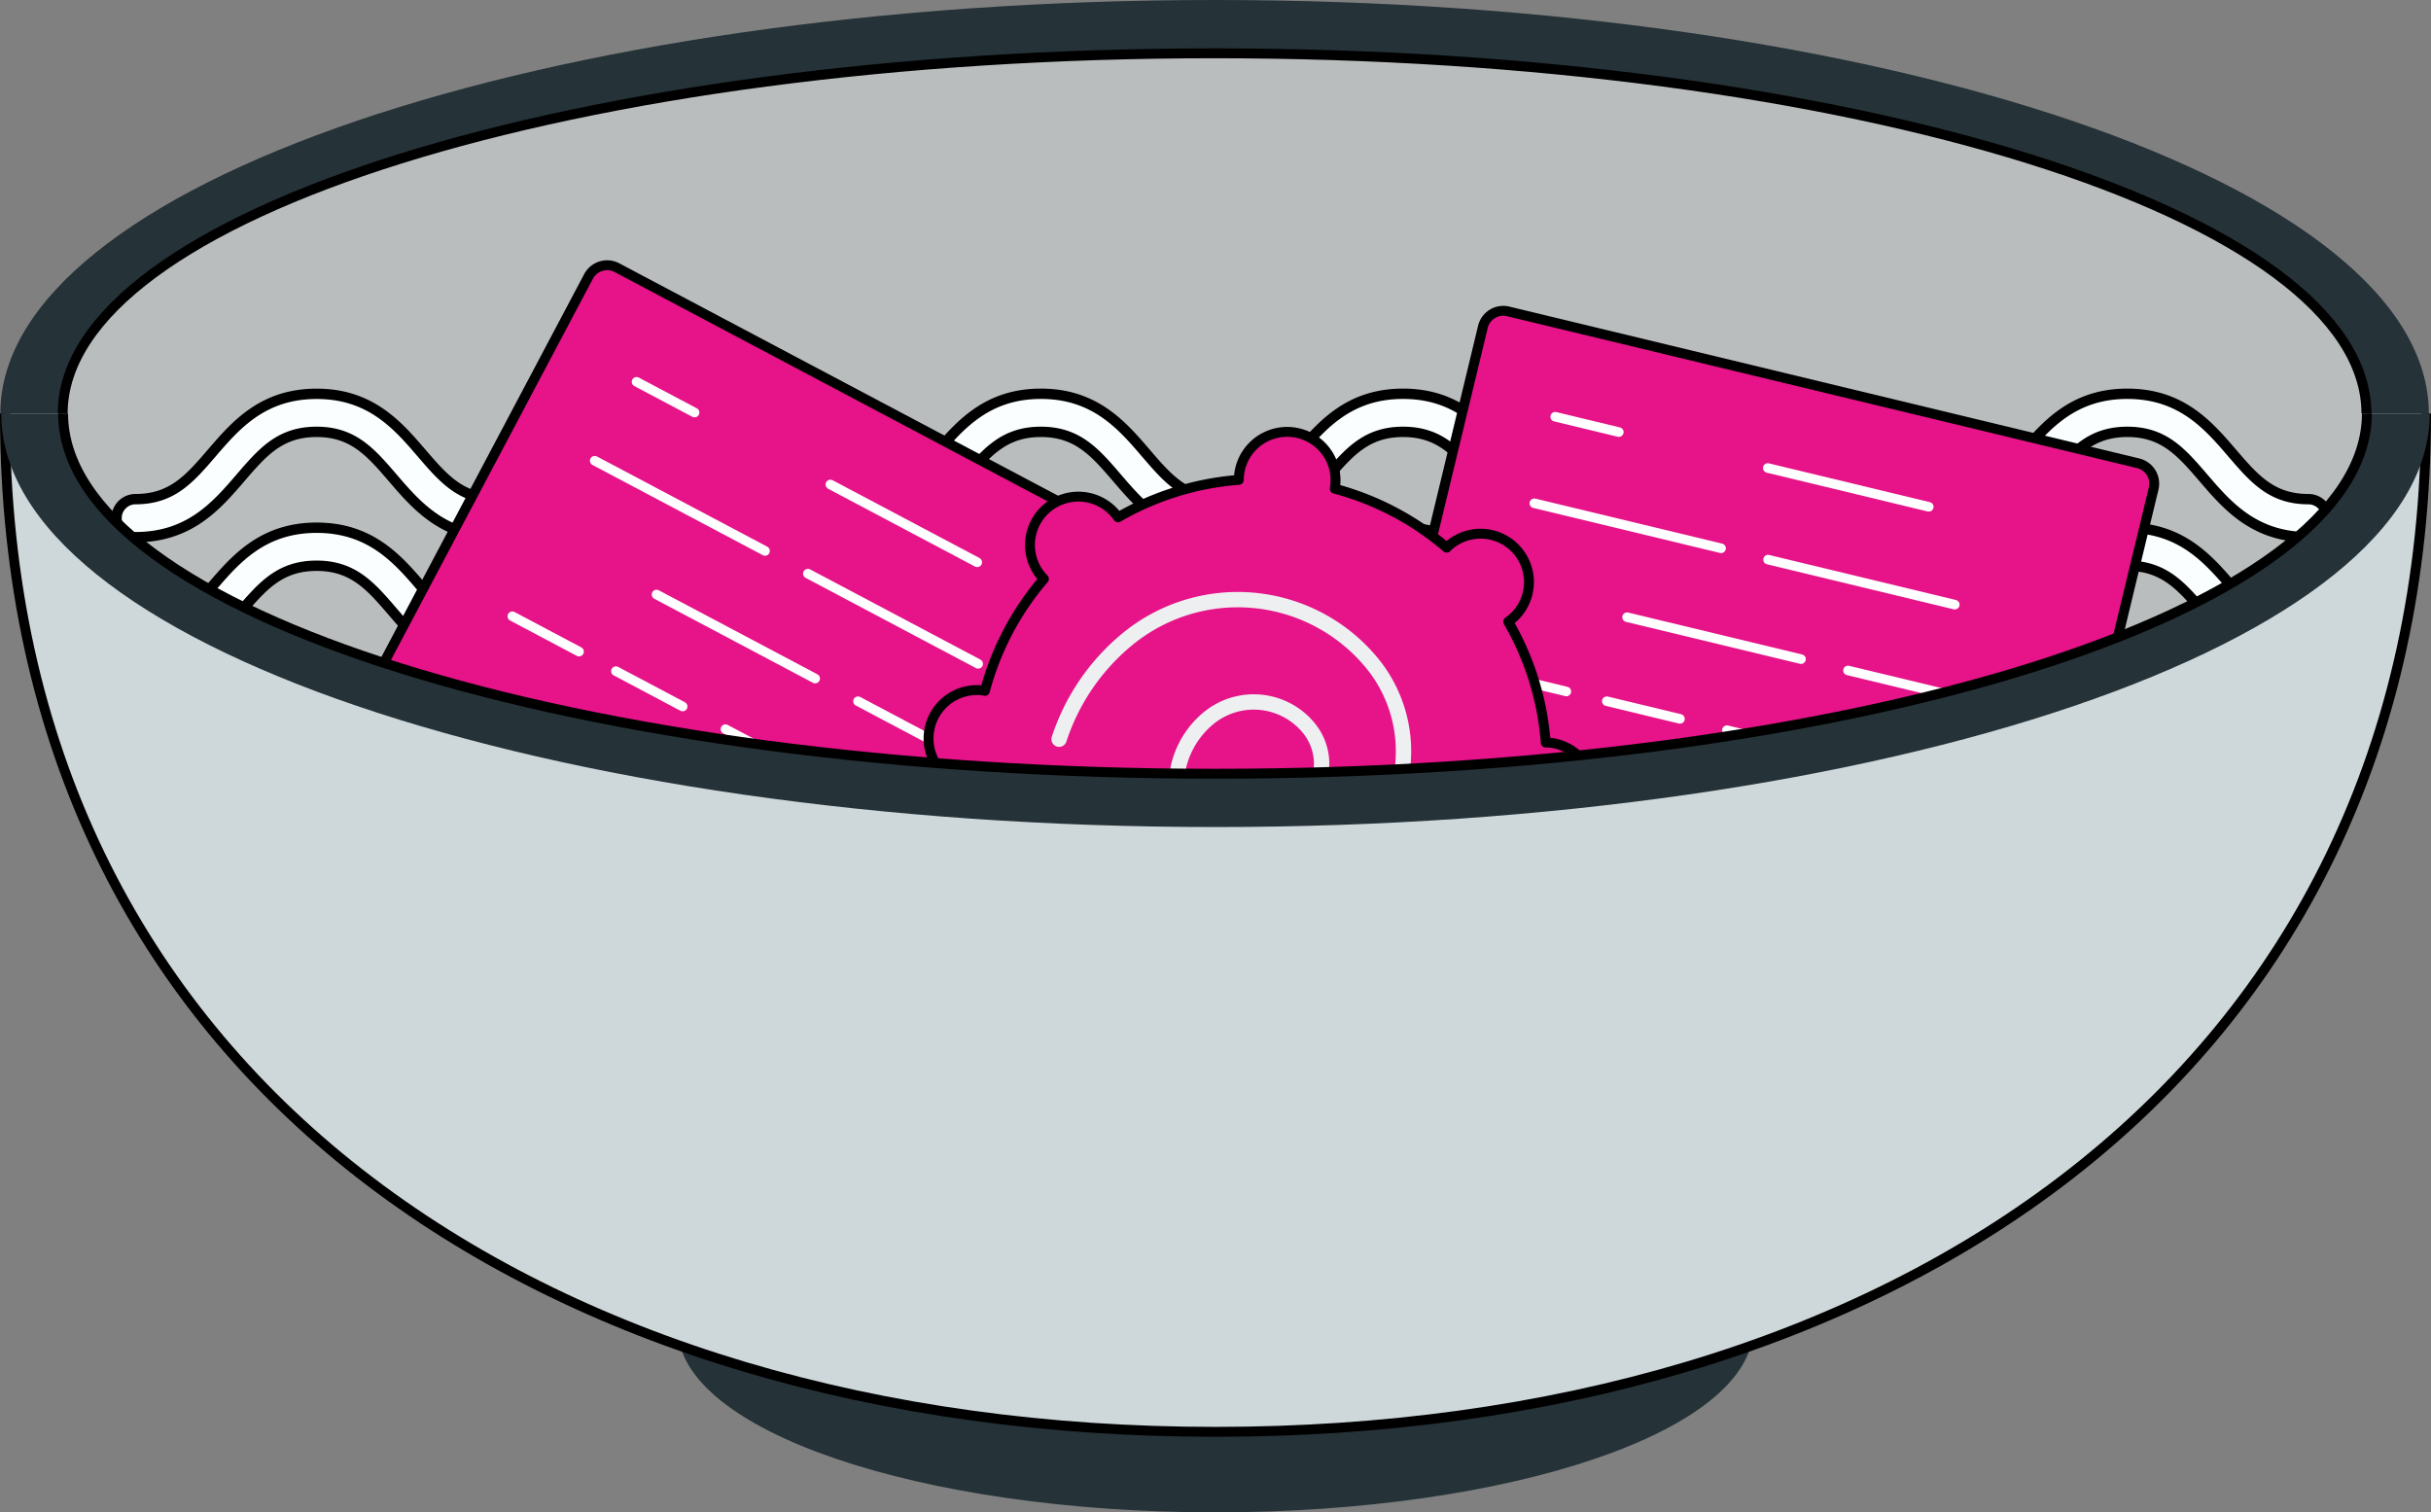 <svg id="bowl_half_full" xmlns="http://www.w3.org/2000/svg" xmlns:xlink="http://www.w3.org/1999/xlink" width="245.832" height="152.943" viewBox="0 0 245.832 152.943">
  <rect x="0" y="0" width="245.832" height="152.943" fill="#808080" stroke="none"/>
  <defs>
    <clipPath id="clip-path">
      <rect id="Rectangle_24" data-name="Rectangle 24" width="245.832" height="152.943" fill="none"/>
    </clipPath>
  </defs>
  <g id="Group_16" data-name="Group 16" clip-path="url(#clip-path)">
    <path id="Path_70" data-name="Path 70" d="M.035,41.819H245.612C245.612,18.723,190.638,0,122.823,0S.035,18.723.035,41.819" fill="#253238"/>
    <path id="Path_71" data-name="Path 71" d="M239.306,41.819c0,20.119-52.151,36.428-116.482,36.428S6.342,61.938,6.342,41.819,58.492,5.391,122.824,5.391,239.306,21.7,239.306,41.819" fill="#babdbe"/>
    <path id="Path_72" data-name="Path 72" d="M6.341,41.819C6.341,21.7,58.492,5.391,122.823,5.391S239.3,21.7,239.3,41.819" fill="none" stroke="#000" stroke-width="1"/>
    <path id="Path_73" data-name="Path 73" d="M11.786,79.487a1.923,1.923,0,0,1,1.923-1.923c3.694,0,5.46-2.054,7.7-4.656,2.415-2.809,5.152-5.994,10.612-5.994s8.2,3.185,10.613,5.994c2.236,2.6,4,4.656,7.7,4.656s5.46-2.054,7.7-4.655c2.415-2.81,5.152-5.995,10.612-5.995s8.2,3.185,10.613,5.995c2.235,2.6,4,4.655,7.695,4.655s5.46-2.054,7.695-4.655c2.415-2.81,5.153-5.995,10.612-5.995s8.2,3.185,10.613,5.995c2.235,2.6,4,4.655,7.695,4.655s5.46-2.054,7.7-4.655c2.415-2.81,5.153-5.995,10.612-5.995s8.2,3.185,10.612,5.995c2.236,2.6,4,4.655,7.7,4.655s5.46-2.054,7.695-4.655c2.415-2.81,5.153-5.995,10.613-5.995s8.2,3.185,10.612,5.995c2.235,2.6,4,4.655,7.695,4.655s5.46-2.054,7.7-4.655c2.415-2.81,5.152-5.995,10.612-5.995s8.2,3.185,10.611,5.995c2.236,2.6,4,4.655,7.7,4.655a1.923,1.923,0,1,1,0,3.846c-5.46,0-8.2-3.185-10.612-6-2.235-2.6-4-4.655-7.694-4.655s-5.46,2.054-7.7,4.655c-2.415,2.81-5.152,6-10.612,6s-8.2-3.185-10.612-6c-2.236-2.6-4-4.655-7.695-4.655s-5.46,2.054-7.7,4.655c-2.415,2.81-5.153,6-10.612,6s-8.2-3.185-10.612-6c-2.236-2.6-4-4.655-7.7-4.655s-5.46,2.054-7.7,4.655c-2.416,2.81-5.153,6-10.613,6s-8.2-3.185-10.612-6c-2.236-2.6-4-4.655-7.7-4.655s-5.459,2.054-7.695,4.655c-2.415,2.81-5.152,6-10.612,6s-8.2-3.185-10.612-6c-2.236-2.6-4-4.655-7.7-4.655s-5.46,2.054-7.7,4.655c-2.415,2.81-5.152,6-10.612,6s-8.2-3.185-10.613-6c-2.236-2.6-4-4.655-7.7-4.655s-5.46,2.054-7.7,4.655c-2.415,2.81-5.153,6-10.613,6a1.923,1.923,0,0,1-1.923-1.923" fill="#fafeff"/>
    <path id="Path_74" data-name="Path 74" d="M11.786,79.487a1.923,1.923,0,0,1,1.923-1.923c3.694,0,5.46-2.054,7.7-4.656,2.415-2.809,5.152-5.994,10.612-5.994s8.2,3.185,10.613,5.994c2.236,2.6,4,4.656,7.7,4.656s5.46-2.054,7.7-4.655c2.415-2.81,5.152-5.995,10.612-5.995s8.2,3.185,10.613,5.995c2.235,2.6,4,4.655,7.695,4.655s5.46-2.054,7.695-4.655c2.415-2.81,5.153-5.995,10.612-5.995s8.2,3.185,10.613,5.995c2.235,2.6,4,4.655,7.695,4.655s5.46-2.054,7.7-4.655c2.415-2.81,5.153-5.995,10.612-5.995s8.2,3.185,10.612,5.995c2.236,2.6,4,4.655,7.7,4.655s5.46-2.054,7.695-4.655c2.415-2.81,5.153-5.995,10.613-5.995s8.2,3.185,10.612,5.995c2.235,2.6,4,4.655,7.695,4.655s5.46-2.054,7.7-4.655c2.415-2.81,5.152-5.995,10.612-5.995s8.2,3.185,10.611,5.995c2.236,2.6,4,4.655,7.7,4.655a1.923,1.923,0,1,1,0,3.846c-5.46,0-8.2-3.185-10.612-6-2.235-2.6-4-4.655-7.694-4.655s-5.46,2.054-7.7,4.655c-2.415,2.81-5.152,6-10.612,6s-8.2-3.185-10.612-6c-2.236-2.6-4-4.655-7.695-4.655s-5.46,2.054-7.7,4.655c-2.415,2.81-5.153,6-10.612,6s-8.2-3.185-10.612-6c-2.236-2.6-4-4.655-7.7-4.655s-5.46,2.054-7.7,4.655c-2.416,2.81-5.153,6-10.613,6s-8.2-3.185-10.612-6c-2.236-2.6-4-4.655-7.7-4.655s-5.459,2.054-7.695,4.655c-2.415,2.81-5.152,6-10.612,6s-8.2-3.185-10.612-6c-2.236-2.6-4-4.655-7.7-4.655s-5.46,2.054-7.7,4.655c-2.415,2.81-5.152,6-10.612,6s-8.2-3.185-10.613-6c-2.236-2.6-4-4.655-7.7-4.655s-5.46,2.054-7.7,4.655c-2.415,2.81-5.153,6-10.613,6A1.923,1.923,0,0,1,11.786,79.487Z" fill="none" stroke="#000" stroke-linejoin="round" stroke-width="1.047"/>
    <path id="Path_75" data-name="Path 75" d="M11.786,65.941a1.923,1.923,0,0,1,1.923-1.923c3.694,0,5.46-2.054,7.7-4.656,2.415-2.809,5.152-5.994,10.612-5.994s8.2,3.185,10.613,5.994c2.236,2.6,4,4.656,7.7,4.656s5.46-2.054,7.7-4.655c2.415-2.81,5.152-5.995,10.612-5.995s8.2,3.185,10.613,5.995c2.235,2.6,4,4.655,7.695,4.655s5.46-2.054,7.695-4.655c2.415-2.81,5.153-5.995,10.612-5.995s8.2,3.185,10.613,5.995c2.235,2.6,4,4.655,7.695,4.655s5.46-2.054,7.7-4.655c2.415-2.81,5.153-5.995,10.612-5.995s8.2,3.185,10.612,5.995c2.236,2.6,4,4.655,7.7,4.655s5.46-2.054,7.695-4.655c2.415-2.81,5.153-5.995,10.613-5.995s8.2,3.185,10.612,5.995c2.235,2.6,4,4.655,7.695,4.655s5.46-2.054,7.7-4.655c2.415-2.81,5.152-5.995,10.612-5.995s8.2,3.185,10.611,5.995c2.236,2.6,4,4.655,7.7,4.655a1.923,1.923,0,1,1,0,3.846c-5.46,0-8.2-3.185-10.612-5.995-2.235-2.6-4-4.655-7.694-4.655s-5.46,2.054-7.7,4.655c-2.415,2.81-5.152,5.995-10.612,5.995s-8.2-3.185-10.612-5.995c-2.236-2.6-4-4.655-7.695-4.655s-5.46,2.054-7.7,4.655c-2.415,2.81-5.153,5.995-10.612,5.995s-8.2-3.185-10.612-5.995c-2.236-2.6-4-4.655-7.7-4.655s-5.46,2.054-7.7,4.655c-2.416,2.81-5.153,5.995-10.613,5.995s-8.2-3.185-10.612-5.995c-2.236-2.6-4-4.655-7.7-4.655s-5.459,2.054-7.695,4.655c-2.415,2.81-5.152,5.995-10.612,5.995s-8.2-3.185-10.612-5.995c-2.236-2.6-4-4.655-7.7-4.655s-5.46,2.054-7.7,4.655c-2.415,2.81-5.152,5.995-10.612,5.995s-8.2-3.185-10.613-5.995c-2.236-2.6-4-4.655-7.7-4.655s-5.46,2.054-7.7,4.655c-2.415,2.81-5.153,5.995-10.613,5.995a1.923,1.923,0,0,1-1.923-1.923" fill="#fafeff"/>
    <path id="Path_76" data-name="Path 76" d="M11.786,65.941a1.923,1.923,0,0,1,1.923-1.923c3.694,0,5.46-2.054,7.7-4.656,2.415-2.809,5.152-5.994,10.612-5.994s8.2,3.185,10.613,5.994c2.236,2.6,4,4.656,7.7,4.656s5.46-2.054,7.7-4.655c2.415-2.81,5.152-5.995,10.612-5.995s8.2,3.185,10.613,5.995c2.235,2.6,4,4.655,7.695,4.655s5.46-2.054,7.695-4.655c2.415-2.81,5.153-5.995,10.612-5.995s8.2,3.185,10.613,5.995c2.235,2.6,4,4.655,7.695,4.655s5.46-2.054,7.7-4.655c2.415-2.81,5.153-5.995,10.612-5.995s8.2,3.185,10.612,5.995c2.236,2.6,4,4.655,7.7,4.655s5.46-2.054,7.695-4.655c2.415-2.81,5.153-5.995,10.613-5.995s8.2,3.185,10.612,5.995c2.235,2.6,4,4.655,7.695,4.655s5.46-2.054,7.7-4.655c2.415-2.81,5.152-5.995,10.612-5.995s8.2,3.185,10.611,5.995c2.236,2.6,4,4.655,7.7,4.655a1.923,1.923,0,1,1,0,3.846c-5.46,0-8.2-3.185-10.612-5.995-2.235-2.6-4-4.655-7.694-4.655s-5.46,2.054-7.7,4.655c-2.415,2.81-5.152,5.995-10.612,5.995s-8.2-3.185-10.612-5.995c-2.236-2.6-4-4.655-7.695-4.655s-5.46,2.054-7.7,4.655c-2.415,2.81-5.153,5.995-10.612,5.995s-8.2-3.185-10.612-5.995c-2.236-2.6-4-4.655-7.7-4.655s-5.46,2.054-7.7,4.655c-2.416,2.81-5.153,5.995-10.613,5.995s-8.2-3.185-10.612-5.995c-2.236-2.6-4-4.655-7.7-4.655s-5.459,2.054-7.695,4.655c-2.415,2.81-5.152,5.995-10.612,5.995s-8.2-3.185-10.612-5.995c-2.236-2.6-4-4.655-7.7-4.655s-5.46,2.054-7.7,4.655c-2.415,2.81-5.152,5.995-10.612,5.995s-8.2-3.185-10.613-5.995c-2.236-2.6-4-4.655-7.7-4.655s-5.46,2.054-7.7,4.655c-2.415,2.81-5.153,5.995-10.613,5.995A1.923,1.923,0,0,1,11.786,65.941Z" fill="none" stroke="#000" stroke-linejoin="round" stroke-width="1.047"/>
    <path id="Path_77" data-name="Path 77" d="M11.786,52.4a1.923,1.923,0,0,1,1.923-1.923c3.694,0,5.46-2.054,7.7-4.656,2.415-2.809,5.152-5.994,10.612-5.994s8.2,3.185,10.613,5.994c2.236,2.6,4,4.656,7.7,4.656s5.46-2.054,7.7-4.655c2.415-2.81,5.152-6,10.612-6s8.2,3.185,10.613,6c2.235,2.6,4,4.655,7.695,4.655s5.46-2.054,7.695-4.655c2.415-2.81,5.153-6,10.612-6s8.2,3.185,10.613,6c2.235,2.6,4,4.655,7.695,4.655s5.46-2.054,7.7-4.655c2.415-2.81,5.153-6,10.612-6s8.2,3.185,10.612,6c2.236,2.6,4,4.655,7.7,4.655s5.46-2.054,7.695-4.655c2.415-2.81,5.153-6,10.613-6s8.2,3.185,10.612,6c2.235,2.6,4,4.655,7.695,4.655s5.46-2.054,7.7-4.655c2.415-2.81,5.152-6,10.612-6s8.2,3.185,10.611,6c2.236,2.6,4,4.655,7.7,4.655a1.923,1.923,0,1,1,0,3.846c-5.46,0-8.2-3.185-10.612-5.995-2.235-2.6-4-4.655-7.694-4.655s-5.46,2.054-7.7,4.655c-2.415,2.81-5.152,5.995-10.612,5.995s-8.2-3.185-10.612-5.995c-2.236-2.6-4-4.655-7.695-4.655s-5.46,2.054-7.7,4.655c-2.415,2.81-5.153,5.995-10.612,5.995s-8.2-3.185-10.612-5.995c-2.236-2.6-4-4.655-7.7-4.655s-5.46,2.054-7.7,4.655c-2.416,2.81-5.153,5.995-10.613,5.995s-8.2-3.185-10.612-5.995c-2.236-2.6-4-4.655-7.7-4.655s-5.459,2.054-7.695,4.655c-2.415,2.81-5.152,5.995-10.612,5.995s-8.2-3.185-10.612-5.995c-2.236-2.6-4-4.655-7.7-4.655s-5.46,2.054-7.7,4.655c-2.415,2.81-5.152,5.995-10.612,5.995s-8.2-3.185-10.613-5.995c-2.236-2.6-4-4.655-7.7-4.655s-5.46,2.054-7.7,4.655c-2.415,2.81-5.153,5.995-10.613,5.995A1.923,1.923,0,0,1,11.786,52.4" fill="#fafeff"/>
    <path id="Path_78" data-name="Path 78" d="M11.786,52.4a1.923,1.923,0,0,1,1.923-1.923c3.694,0,5.46-2.054,7.7-4.656,2.415-2.809,5.152-5.994,10.612-5.994s8.2,3.185,10.613,5.994c2.236,2.6,4,4.656,7.7,4.656s5.46-2.054,7.7-4.655c2.415-2.81,5.152-6,10.612-6s8.2,3.185,10.613,6c2.235,2.6,4,4.655,7.695,4.655s5.46-2.054,7.695-4.655c2.415-2.81,5.153-6,10.612-6s8.2,3.185,10.613,6c2.235,2.6,4,4.655,7.695,4.655s5.46-2.054,7.7-4.655c2.415-2.81,5.153-6,10.612-6s8.2,3.185,10.612,6c2.236,2.6,4,4.655,7.7,4.655s5.46-2.054,7.695-4.655c2.415-2.81,5.153-6,10.613-6s8.2,3.185,10.612,6c2.235,2.6,4,4.655,7.695,4.655s5.46-2.054,7.7-4.655c2.415-2.81,5.152-6,10.612-6s8.2,3.185,10.611,6c2.236,2.6,4,4.655,7.7,4.655a1.923,1.923,0,1,1,0,3.846c-5.46,0-8.2-3.185-10.612-5.995-2.235-2.6-4-4.655-7.694-4.655s-5.46,2.054-7.7,4.655c-2.415,2.81-5.152,5.995-10.612,5.995s-8.2-3.185-10.612-5.995c-2.236-2.6-4-4.655-7.695-4.655s-5.46,2.054-7.7,4.655c-2.415,2.81-5.153,5.995-10.612,5.995s-8.2-3.185-10.612-5.995c-2.236-2.6-4-4.655-7.7-4.655s-5.46,2.054-7.7,4.655c-2.416,2.81-5.153,5.995-10.613,5.995s-8.2-3.185-10.612-5.995c-2.236-2.6-4-4.655-7.7-4.655s-5.459,2.054-7.695,4.655c-2.415,2.81-5.152,5.995-10.612,5.995s-8.2-3.185-10.612-5.995c-2.236-2.6-4-4.655-7.7-4.655s-5.46,2.054-7.7,4.655c-2.415,2.81-5.152,5.995-10.612,5.995s-8.2-3.185-10.613-5.995c-2.236-2.6-4-4.655-7.7-4.655s-5.46,2.054-7.7,4.655c-2.415,2.81-5.153,5.995-10.613,5.995A1.923,1.923,0,0,1,11.786,52.4Z" fill="none" stroke="#000" stroke-linejoin="round" stroke-width="1.047"/>
    <path id="Path_79" data-name="Path 79" d="M87.725,119.706l-58.1-30.775a2.127,2.127,0,0,1-.884-2.876l30.775-58.1a2.127,2.127,0,0,1,2.876-.884l58.1,30.775a2.128,2.128,0,0,1,.884,2.876L90.6,118.822a2.128,2.128,0,0,1-2.876.884" fill="#e61389"/>
    <path id="Path_80" data-name="Path 80" d="M87.725,119.706l-58.1-30.775a2.127,2.127,0,0,1-.884-2.876l30.775-58.1a2.127,2.127,0,0,1,2.876-.884l58.1,30.775a2.128,2.128,0,0,1,.884,2.876L90.6,118.822A2.128,2.128,0,0,1,87.725,119.706Z" fill="none" stroke="#000" stroke-linecap="round" stroke-linejoin="round" stroke-width="1"/>
    <line id="Line_29" data-name="Line 29" x1="45.469" y1="24.086" transform="translate(40.283 84.082)" fill="none" stroke="#fff" stroke-linecap="round" stroke-width="0.97"/>
    <line id="Line_30" data-name="Line 30" x2="14.845" y2="7.864" transform="translate(83.976 48.999)" fill="none" stroke="#fff" stroke-linecap="round" stroke-width="0.975"/>
    <line id="Line_31" data-name="Line 31" x2="5.868" y2="3.108" transform="translate(64.369 38.613)" fill="none" stroke="#fff" stroke-linecap="round" stroke-width="0.97"/>
    <line id="Line_32" data-name="Line 32" x2="17.222" y2="9.123" transform="translate(60.142 46.593)" fill="none" stroke="#fff" stroke-linecap="round" stroke-width="0.97"/>
    <line id="Line_33" data-name="Line 33" x2="18.95" y2="10.039" transform="translate(44.246 76.6)" fill="none" stroke="#fff" stroke-linecap="round" stroke-width="0.97"/>
    <line id="Line_34" data-name="Line 34" x2="17.222" y2="9.123" transform="translate(81.696 58.011)" fill="none" stroke="#fff" stroke-linecap="round" stroke-width="0.97"/>
    <line id="Line_35" data-name="Line 35" x2="16.043" y2="8.498" transform="translate(66.39 60.123)" fill="none" stroke="#fff" stroke-linecap="round" stroke-width="0.97"/>
    <line id="Line_36" data-name="Line 36" x2="26.518" y2="14.048" transform="translate(67.049 79.366)" fill="none" stroke="#fff" stroke-linecap="round" stroke-width="0.97"/>
    <line id="Line_37" data-name="Line 37" x2="14.619" y2="7.744" transform="translate(86.765 70.916)" fill="none" stroke="#fff" stroke-linecap="round" stroke-width="0.97"/>
    <line id="Line_38" data-name="Line 38" x2="6.746" y2="3.574" transform="translate(51.809 62.323)" fill="none" stroke="#fff" stroke-linecap="round" stroke-width="0.97"/>
    <line id="Line_39" data-name="Line 39" x2="6.746" y2="3.574" transform="translate(62.285 67.872)" fill="none" stroke="#fff" stroke-linecap="round" stroke-width="0.97"/>
    <line id="Line_40" data-name="Line 40" x2="13.542" y2="7.173" transform="translate(73.363 73.741)" fill="none" stroke="#fff" stroke-linecap="round" stroke-width="0.97"/>
    <line id="Line_41" data-name="Line 41" x2="3.259" y2="1.726" transform="translate(94.019 84.683)" fill="none" stroke="#fff" stroke-linecap="round" stroke-width="0.97"/>
    <line id="Line_42" data-name="Line 42" x2="10.373" y2="5.495" transform="translate(79.342 95.191)" fill="none" stroke="#fff" stroke-linecap="round" stroke-width="0.97"/>
    <path id="Path_81" data-name="Path 81" d="M199.861,114.679l-63.7-15.36a2.12,2.12,0,0,1-1.564-2.558l15.36-63.705a2.12,2.12,0,0,1,2.558-1.565l63.705,15.36a2.12,2.12,0,0,1,1.564,2.559l-15.359,63.7a2.121,2.121,0,0,1-2.559,1.564" fill="#e61389"/>
    <path id="Path_82" data-name="Path 82" d="M199.861,114.679l-63.7-15.36a2.12,2.12,0,0,1-1.564-2.558l15.36-63.705a2.12,2.12,0,0,1,2.558-1.565l63.705,15.36a2.12,2.12,0,0,1,1.564,2.559l-15.359,63.7A2.121,2.121,0,0,1,199.861,114.679Z" fill="none" stroke="#000" stroke-linecap="round" stroke-linejoin="round" stroke-width="1"/>
    <line id="Line_43" data-name="Line 43" x1="49.858" y1="12.021" transform="translate(145.246 92.004)" fill="none" stroke="#fff" stroke-linecap="round" stroke-width="0.967"/>
    <line id="Line_44" data-name="Line 44" x2="16.279" y2="3.925" transform="translate(178.766 47.329)" fill="none" stroke="#fff" stroke-linecap="round" stroke-width="0.967"/>
    <line id="Line_45" data-name="Line 45" x2="6.434" y2="1.551" transform="translate(157.268 42.145)" fill="none" stroke="#fff" stroke-linecap="round" stroke-width="0.967"/>
    <line id="Line_46" data-name="Line 46" x2="18.885" y2="4.553" transform="translate(155.158 50.896)" fill="none" stroke="#fff" stroke-linecap="round" stroke-width="0.967"/>
    <line id="Line_47" data-name="Line 47" x2="20.78" y2="5.01" transform="translate(147.224 83.8)" fill="none" stroke="#fff" stroke-linecap="round" stroke-width="0.967"/>
    <line id="Line_48" data-name="Line 48" x2="18.885" y2="4.553" transform="translate(178.792 56.595)" fill="none" stroke="#fff" stroke-linecap="round" stroke-width="0.967"/>
    <line id="Line_49" data-name="Line 49" x2="17.591" y2="4.241" transform="translate(164.535 62.417)" fill="none" stroke="#fff" stroke-linecap="round" stroke-width="0.967"/>
    <line id="Line_50" data-name="Line 50" x2="29.078" y2="7.011" transform="translate(169.927 80.836)" fill="none" stroke="#fff" stroke-linecap="round" stroke-width="0.967"/>
    <line id="Line_51" data-name="Line 51" x2="16.03" y2="3.865" transform="translate(186.876 67.803)" fill="none" stroke="#fff" stroke-linecap="round" stroke-width="0.967"/>
    <line id="Line_52" data-name="Line 52" x2="7.398" y2="1.784" transform="translate(150.999 68.144)" fill="none" stroke="#fff" stroke-linecap="round" stroke-width="0.967"/>
    <line id="Line_53" data-name="Line 53" x2="7.398" y2="1.784" transform="translate(162.486 70.914)" fill="none" stroke="#fff" stroke-linecap="round" stroke-width="0.967"/>
    <line id="Line_54" data-name="Line 54" x2="14.849" y2="3.58" transform="translate(174.633 73.843)" fill="none" stroke="#fff" stroke-linecap="round" stroke-width="0.967"/>
    <line id="Line_55" data-name="Line 55" x2="3.574" y2="0.862" transform="translate(197.283 79.304)" fill="none" stroke="#fff" stroke-linecap="round" stroke-width="0.967"/>
    <line id="Line_56" data-name="Line 56" x2="11.375" y2="2.743" transform="translate(185.708 93.079)" fill="none" stroke="#fff" stroke-linecap="round" stroke-width="0.967"/>
    <path id="Path_83" data-name="Path 83" d="M129.727,106.54c.013-.138.016-.275.017-.411a28.739,28.739,0,0,0,12.217-3.791c.078.112.159.223.247.33a4.893,4.893,0,1,0,7.525-6.255c-.089-.107-.184-.206-.279-.3a28.728,28.728,0,0,0,5.959-11.319c.134.024.269.046.408.059a4.893,4.893,0,0,0,.9-9.744c-.138-.012-.275-.016-.411-.017a28.716,28.716,0,0,0-3.791-12.217c.112-.078.223-.158.33-.247a4.892,4.892,0,0,0-6.254-7.525c-.107.089-.206.184-.3.28a28.733,28.733,0,0,0-11.318-5.96c.023-.134.045-.269.058-.407a4.892,4.892,0,1,0-9.743-.9c-.013.138-.016.275-.017.411a28.735,28.735,0,0,0-12.217,3.791c-.079-.112-.159-.223-.248-.33a4.892,4.892,0,1,0-7.524,6.255c.089.107.183.206.279.3A28.728,28.728,0,0,0,99.6,69.864c-.135-.024-.27-.046-.408-.059a4.893,4.893,0,0,0-.9,9.744c.139.012.275.016.412.017a28.728,28.728,0,0,0,3.79,12.217c-.112.078-.223.158-.33.247a4.892,4.892,0,1,0,6.255,7.524c.107-.088.206-.183.3-.279a28.737,28.737,0,0,0,11.319,5.96c-.024.134-.046.269-.058.407a4.892,4.892,0,1,0,9.743.9" fill="#e61389"/>
    <path id="Path_84" data-name="Path 84" d="M129.727,106.54c.013-.138.016-.275.017-.411a28.739,28.739,0,0,0,12.217-3.791c.078.112.159.223.247.33a4.893,4.893,0,1,0,7.525-6.255c-.089-.107-.184-.206-.279-.3a28.728,28.728,0,0,0,5.959-11.319c.134.024.269.046.408.059a4.893,4.893,0,0,0,.9-9.744c-.138-.012-.275-.016-.411-.017a28.716,28.716,0,0,0-3.791-12.217c.112-.078.223-.158.33-.247a4.892,4.892,0,0,0-6.254-7.525c-.107.089-.206.184-.3.28a28.733,28.733,0,0,0-11.318-5.96c.023-.134.045-.269.058-.407a4.892,4.892,0,1,0-9.743-.9c-.013.138-.016.275-.017.411a28.735,28.735,0,0,0-12.217,3.791c-.079-.112-.159-.223-.248-.33a4.892,4.892,0,1,0-7.524,6.255c.089.107.183.206.279.3A28.728,28.728,0,0,0,99.6,69.864c-.135-.024-.27-.046-.408-.059a4.893,4.893,0,0,0-.9,9.744c.139.012.275.016.412.017a28.728,28.728,0,0,0,3.79,12.217c-.112.078-.223.158-.33.247a4.892,4.892,0,1,0,6.255,7.524c.107-.088.206-.183.3-.279a28.737,28.737,0,0,0,11.319,5.96c-.024.134-.046.269-.058.407a4.892,4.892,0,1,0,9.743.9Z" fill="none" stroke="#000" stroke-linejoin="round" stroke-width="1"/>
    <path id="Path_85" data-name="Path 85" d="M107.1,74.754A21.864,21.864,0,0,1,113.934,64.7a17.571,17.571,0,0,1,24.744,2.28,14.057,14.057,0,0,1-1.824,19.8,11.245,11.245,0,0,1-15.836-1.459,9,9,0,0,1,1.167-12.67,7.2,7.2,0,0,1,10.135.934,5.758,5.758,0,0,1-.747,8.109,4.606,4.606,0,0,1-6.486-.6" fill="none" stroke="#edeff0" stroke-linecap="round" stroke-width="1.553"/>
    <path id="Path_86" data-name="Path 86" d="M177.056,134.246c0,10.183-24.239,18.439-54.14,18.439s-54.139-8.256-54.139-18.439,24.239-18.439,54.139-18.439,54.14,8.256,54.14,18.439" fill="#253238"/>
    <path id="Path_87" data-name="Path 87" d="M177.056,134.246c0,10.183-24.239,18.439-54.14,18.439s-54.139-8.256-54.139-18.439,24.239-18.439,54.139-18.439S177.056,124.063,177.056,134.246Z" fill="none" stroke="#253238" stroke-linecap="round" stroke-linejoin="round" stroke-width="0.517"/>
    <path id="Path_88" data-name="Path 88" d="M239.306,41.819c0,20.118-52.151,36.428-116.482,36.428S6.342,61.937,6.342,41.819H.5C.5,109.428,55.308,144.8,122.916,144.8S245.332,109.428,245.332,41.819Z" fill="#ced8db"/>
    <path id="Path_89" data-name="Path 89" d="M.5,41.819C.5,109.428,55.307,144.8,122.916,144.8S245.332,109.428,245.332,41.819" fill="none" stroke="#000" stroke-linejoin="round" stroke-width="1"/>
    <path id="Path_90" data-name="Path 90" d="M239.306,41.819c0,20.118-52.151,36.428-116.482,36.428S6.342,61.937,6.342,41.819H.128c0,23.1,54.974,41.819,122.788,41.819S245.705,64.915,245.705,41.819Z" fill="#253238"/>
    <path id="Path_91" data-name="Path 91" d="M239.348,41.819c0,20.119-52.151,36.428-116.482,36.428S6.383,61.938,6.383,41.819" fill="none" stroke="#000" stroke-width="1"/>
  </g>
</svg>
